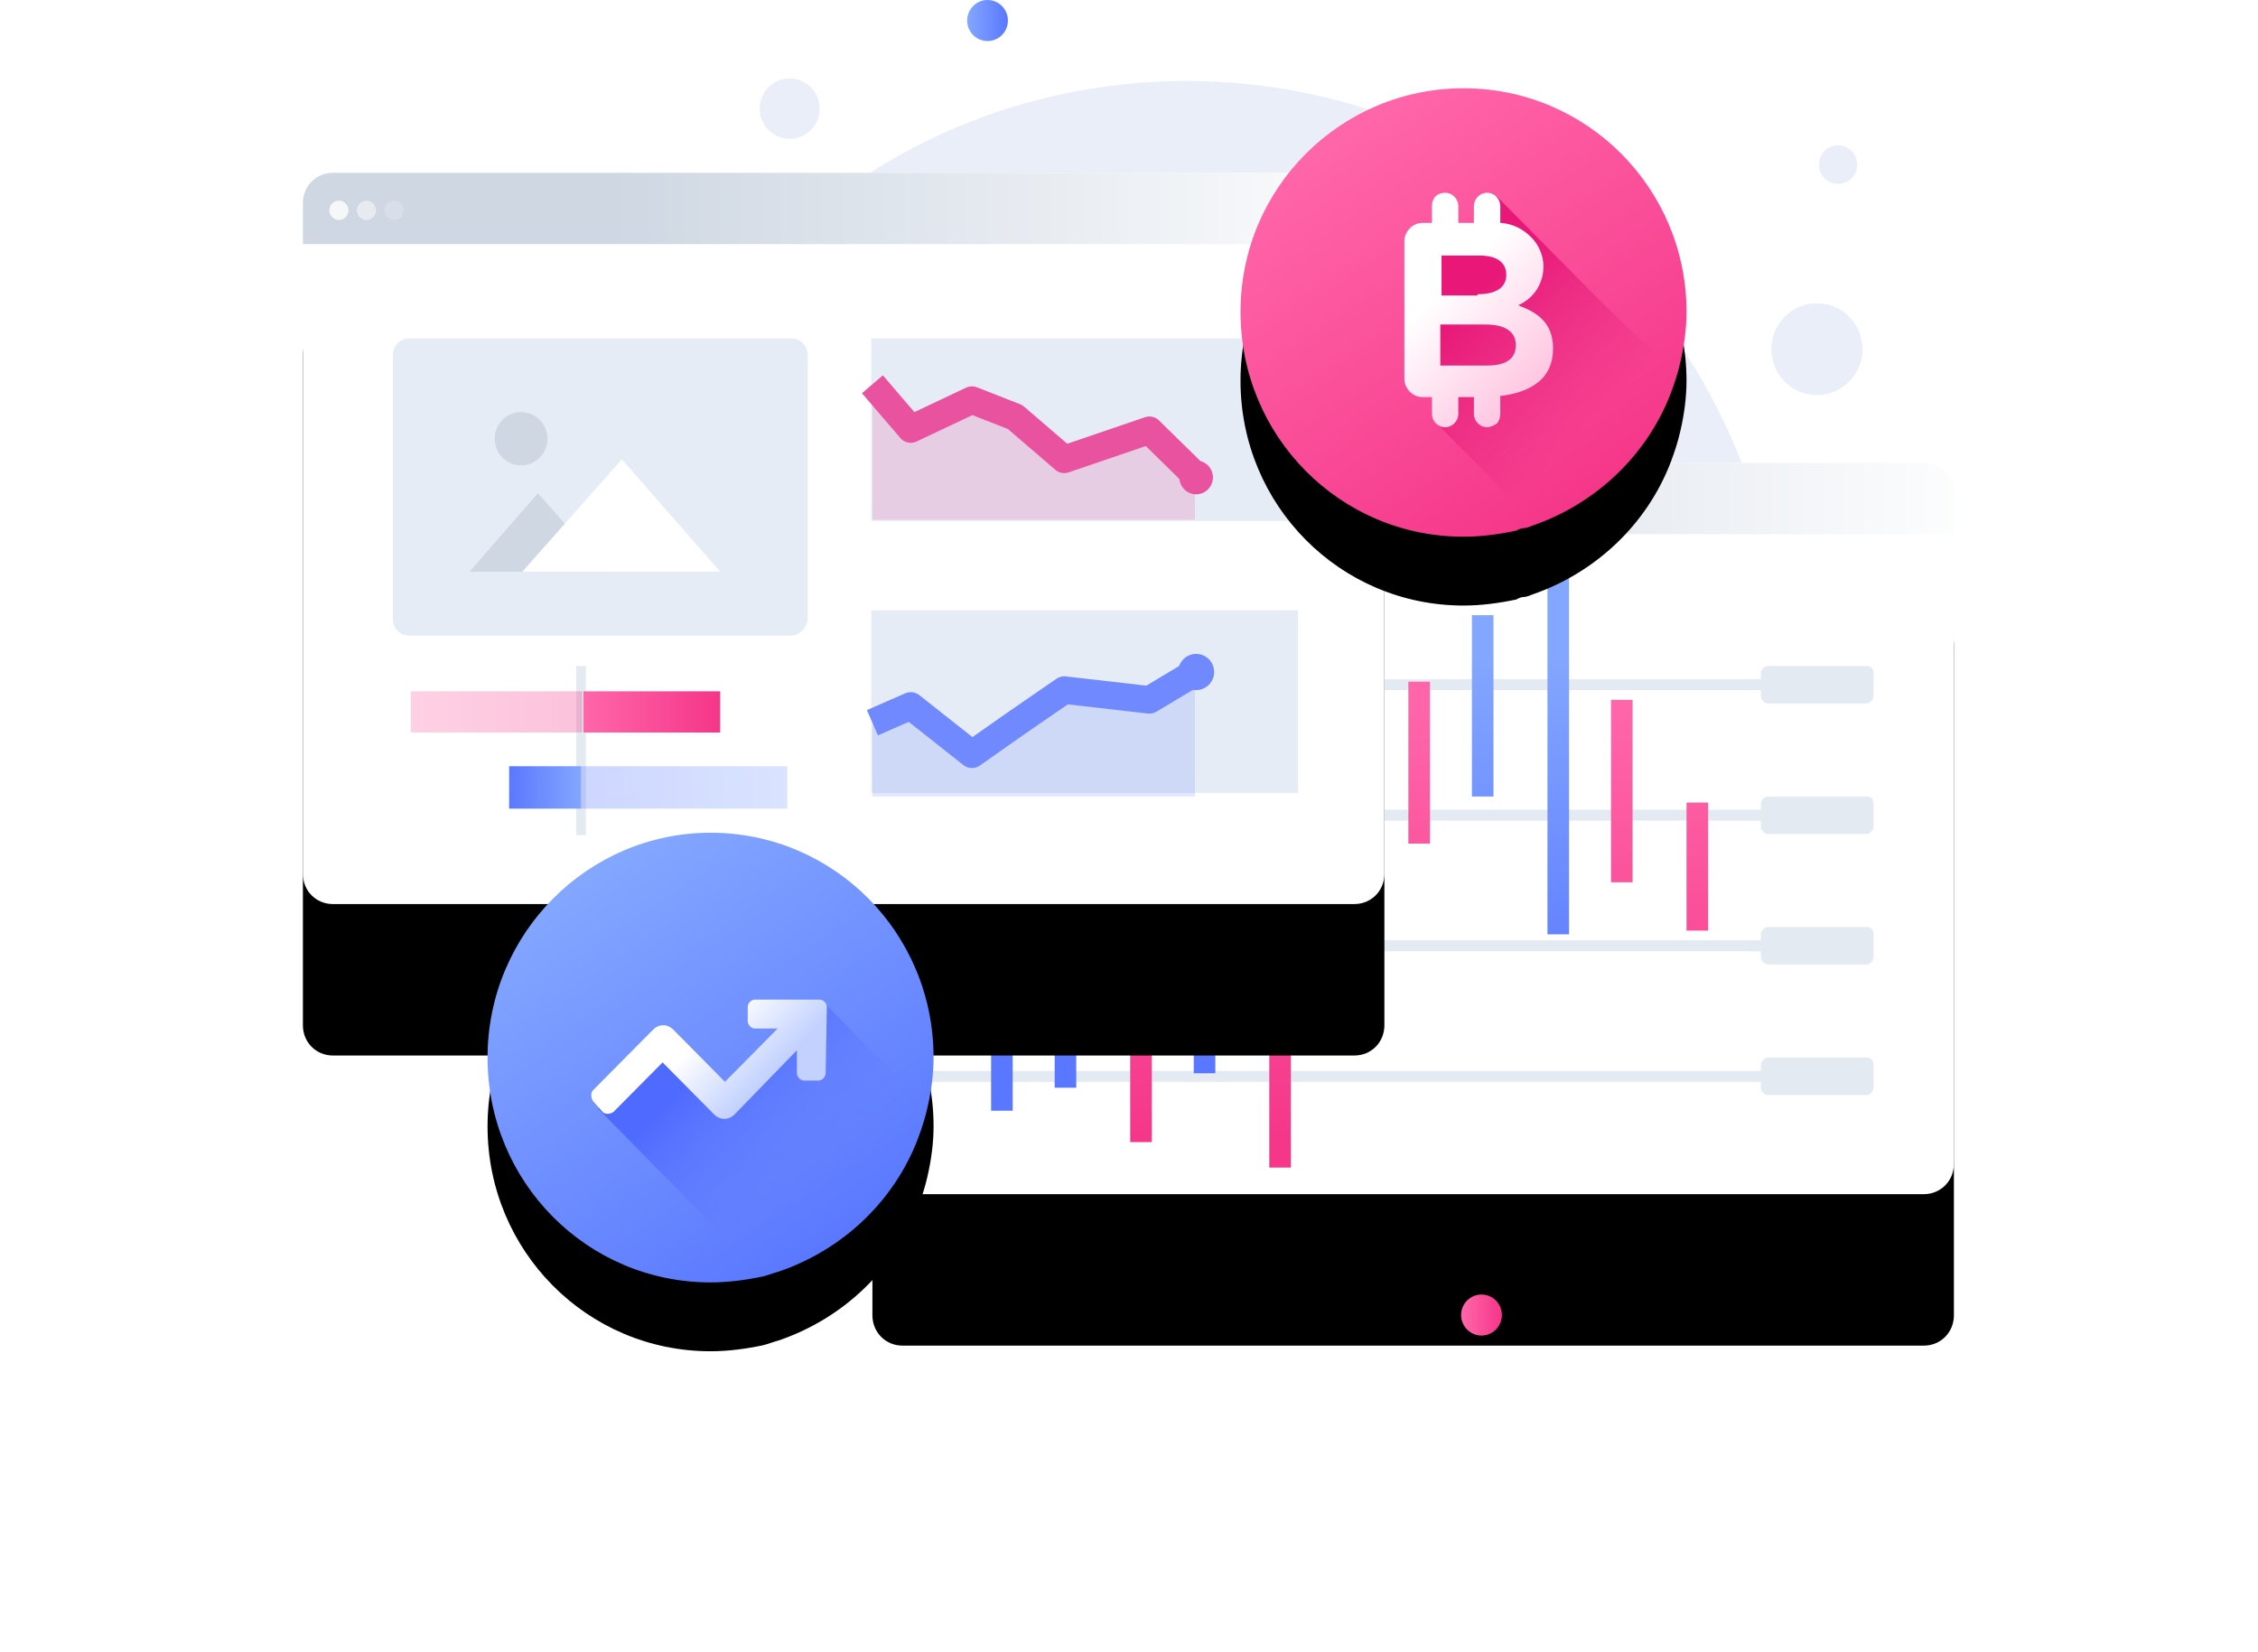 <?xml version="1.0" encoding="UTF-8"?>
<svg width="492px" height="360px" viewBox="0 0 492 360" version="1.1" xmlns="http://www.w3.org/2000/svg" xmlns:xlink="http://www.w3.org/1999/xlink">
    <title>39</title>
    <defs>
        <path d="M353.208,100.86 C356.865,100.86 359.739,103.77 359.739,107.46 L359.739,253.59 C359.739,257.28 356.865,260.19 353.208,260.19 L130.623,260.19 C126.966,260.19 124.092,257.28 124.092,253.59 L124.092,107.46 C124.092,103.77 126.966,100.86 130.623,100.86 L353.208,100.86 Z" id="path-1"></path>
        <filter x="-49.0%" y="-51.8%" width="198.0%" height="245.0%" filterUnits="objectBoundingBox" id="filter-2">
            <feOffset dx="0" dy="33" in="SourceAlpha" result="shadowOffsetOuter1"></feOffset>
            <feGaussianBlur stdDeviation="33" in="shadowOffsetOuter1" result="shadowBlurOuter1"></feGaussianBlur>
            <feColorMatrix values="0 0 0 0 0.396   0 0 0 0 0.478   0 0 0 0 0.576  0 0 0 0.18 0" type="matrix" in="shadowBlurOuter1"></feColorMatrix>
        </filter>
        <linearGradient x1="28.03%" y1="50%" x2="104.268%" y2="50%" id="linearGradient-3">
            <stop stop-color="#CED7E2" offset="0%"></stop>
            <stop stop-color="#FFFFFF" offset="100%"></stop>
        </linearGradient>
        <linearGradient x1="1.385%" y1="48.658%" x2="98.615%" y2="48.658%" id="linearGradient-4">
            <stop stop-color="#83A6FF" offset="0%"></stop>
            <stop stop-color="#5A78FF" offset="100%"></stop>
        </linearGradient>
        <linearGradient x1="2.128%" y1="51.007%" x2="99.358%" y2="51.007%" id="linearGradient-5">
            <stop stop-color="#FF66A9" offset="0%"></stop>
            <stop stop-color="#F53689" offset="100%"></stop>
        </linearGradient>
        <linearGradient x1="47.959%" y1="-180.442%" x2="47.959%" y2="52.211%" id="linearGradient-6">
            <stop stop-color="#83A6FF" offset="0%"></stop>
            <stop stop-color="#5A78FF" offset="100%"></stop>
        </linearGradient>
        <linearGradient x1="49.075%" y1="-324.83%" x2="49.075%" y2="46.404%" id="linearGradient-7">
            <stop stop-color="#83A6FF" offset="0%"></stop>
            <stop stop-color="#5A78FF" offset="100%"></stop>
        </linearGradient>
        <linearGradient x1="48.406%" y1="-302.405%" x2="48.406%" y2="102.152%" id="linearGradient-8">
            <stop stop-color="#FF66A9" offset="0%"></stop>
            <stop stop-color="#F53689" offset="100%"></stop>
        </linearGradient>
        <linearGradient x1="49.585%" y1="-372.075%" x2="49.585%" y2="54.758%" id="linearGradient-9">
            <stop stop-color="#83A6FF" offset="0%"></stop>
            <stop stop-color="#5A78FF" offset="100%"></stop>
        </linearGradient>
        <linearGradient x1="49.011%" y1="-199.288%" x2="49.011%" y2="85.053%" id="linearGradient-10">
            <stop stop-color="#FF66A9" offset="0%"></stop>
            <stop stop-color="#F53689" offset="100%"></stop>
        </linearGradient>
        <linearGradient x1="50.16%" y1="-2.134%" x2="50.16%" y2="96.817%" id="linearGradient-11">
            <stop stop-color="#83A6FF" offset="0%"></stop>
            <stop stop-color="#5A78FF" offset="100%"></stop>
        </linearGradient>
        <linearGradient x1="49.49%" y1="14.031%" x2="49.49%" y2="285.799%" id="linearGradient-12">
            <stop stop-color="#FF66A9" offset="0%"></stop>
            <stop stop-color="#F53689" offset="100%"></stop>
        </linearGradient>
        <linearGradient x1="50.67%" y1="22.855%" x2="50.67%" y2="230.6%" id="linearGradient-13">
            <stop stop-color="#83A6FF" offset="0%"></stop>
            <stop stop-color="#5A78FF" offset="100%"></stop>
        </linearGradient>
        <linearGradient x1="50.032%" y1="22.393%" x2="50.032%" y2="127.664%" id="linearGradient-14">
            <stop stop-color="#83A6FF" offset="0%"></stop>
            <stop stop-color="#5A78FF" offset="100%"></stop>
        </linearGradient>
        <linearGradient x1="51.212%" y1="2.491%" x2="51.212%" y2="243.698%" id="linearGradient-15">
            <stop stop-color="#FF66A9" offset="0%"></stop>
            <stop stop-color="#F53689" offset="100%"></stop>
        </linearGradient>
        <linearGradient x1="50.574%" y1="-76.667%" x2="50.574%" y2="266.989%" id="linearGradient-16">
            <stop stop-color="#FF66A9" offset="0%"></stop>
            <stop stop-color="#F53689" offset="100%"></stop>
        </linearGradient>
        <path d="M229.116,37.65 C232.773,37.65 235.647,40.56 235.647,44.25 L235.647,190.41 C235.647,194.1 232.773,196.98 229.116,196.98 L6.531,196.98 C2.874,196.98 0,194.1 0,190.41 L0,44.25 C0,40.56 2.874,37.65 6.531,37.65 L229.116,37.65 Z" id="path-17"></path>
        <filter x="-49.0%" y="-51.8%" width="198.0%" height="245.0%" filterUnits="objectBoundingBox" id="filter-18">
            <feOffset dx="0" dy="33" in="SourceAlpha" result="shadowOffsetOuter1"></feOffset>
            <feGaussianBlur stdDeviation="33" in="shadowOffsetOuter1" result="shadowBlurOuter1"></feGaussianBlur>
            <feColorMatrix values="0 0 0 0 0.396   0 0 0 0 0.478   0 0 0 0 0.576  0 0 0 0.18 0" type="matrix" in="shadowBlurOuter1"></feColorMatrix>
        </filter>
        <linearGradient x1="28.05%" y1="50.579%" x2="104.372%" y2="50.579%" id="linearGradient-19">
            <stop stop-color="#CED7E2" offset="0%"></stop>
            <stop stop-color="#FFFFFF" offset="100%"></stop>
        </linearGradient>
        <linearGradient x1="23.68%" y1="9.124%" x2="78.407%" y2="92.468%" id="linearGradient-20">
            <stop stop-color="#83A6FF" offset="0%"></stop>
            <stop stop-color="#5A78FF" offset="100%"></stop>
        </linearGradient>
        <path d="M137.418,230.43 C137.418,234.12 136.893,237.81 136.11,241.23 C135.588,243.6 134.805,245.97 134.019,248.07 C128.796,261.78 117.561,272.31 103.716,277.05 C102.672,277.32 101.364,277.83 100.32,278.1 C96.663,278.88 92.742,279.42 88.824,279.42 C61.917,279.42 40.233,257.55 40.233,230.43 C40.233,203.31 62.178,181.44 88.824,181.44 C115.734,181.44 137.418,203.31 137.418,230.43 Z" id="path-21"></path>
        <filter x="-44.8%" y="-29.1%" width="189.5%" height="188.8%" filterUnits="objectBoundingBox" id="filter-22">
            <feOffset dx="0" dy="15" in="SourceAlpha" result="shadowOffsetOuter1"></feOffset>
            <feGaussianBlur stdDeviation="12" in="shadowOffsetOuter1" result="shadowBlurOuter1"></feGaussianBlur>
            <feColorMatrix values="0 0 0 0 0.114   0 0 0 0 0.294   0 0 0 0 1  0 0 0 0.22 0" type="matrix" in="shadowBlurOuter1"></feColorMatrix>
        </filter>
        <linearGradient x1="29.957%" y1="25.161%" x2="72.77%" y2="60.378%" id="linearGradient-23">
            <stop stop-color="#4F6AFF" offset="0%"></stop>
            <stop stop-color="#657EFF" stop-opacity="0" offset="100%"></stop>
        </linearGradient>
        <linearGradient x1="76.729%" y1="62.126%" x2="40.449%" y2="43.902%" id="linearGradient-24">
            <stop stop-color="#C2D1FF" offset="1.132%"></stop>
            <stop stop-color="#FFFFFF" offset="100%"></stop>
        </linearGradient>
        <linearGradient x1="23.445%" y1="8.873%" x2="78.473%" y2="92.478%" id="linearGradient-25">
            <stop stop-color="#FF66A9" offset="0%"></stop>
            <stop stop-color="#F53689" offset="100%"></stop>
        </linearGradient>
        <path d="M301.479,67.95 C301.479,71.64 300.957,75.33 300.174,78.75 C299.652,81.12 298.869,83.49 298.083,85.59 C292.86,99.27 281.625,109.83 267.78,114.57 C267.258,114.81 266.472,115.08 265.95,115.08 C265.428,115.08 264.906,115.35 264.384,115.62 C260.727,116.4 256.806,116.94 252.888,116.94 C225.981,116.94 204.297,95.07 204.297,67.95 C204.297,40.83 226.242,19.23 252.888,19.23 C279.798,19.23 301.479,41.07 301.479,67.95 Z" id="path-26"></path>
        <filter x="-44.8%" y="-29.2%" width="189.5%" height="189.0%" filterUnits="objectBoundingBox" id="filter-27">
            <feOffset dx="0" dy="15" in="SourceAlpha" result="shadowOffsetOuter1"></feOffset>
            <feGaussianBlur stdDeviation="12" in="shadowOffsetOuter1" result="shadowBlurOuter1"></feGaussianBlur>
            <feColorMatrix values="0 0 0 0 0.969   0 0 0 0 0.255   0 0 0 0 0.565  0 0 0 0.3 0" type="matrix" in="shadowBlurOuter1"></feColorMatrix>
        </filter>
        <linearGradient x1="24.254%" y1="25.198%" x2="59.873%" y2="72.716%" id="linearGradient-28">
            <stop stop-color="#E81778" offset="0%"></stop>
            <stop stop-color="#E01F79" stop-opacity="0" offset="100%"></stop>
        </linearGradient>
        <linearGradient x1="71.587%" y1="89.959%" x2="36.113%" y2="34.469%" id="linearGradient-29">
            <stop stop-color="#FFC9E3" offset="1.132%"></stop>
            <stop stop-color="#FFFFFF" offset="100%"></stop>
        </linearGradient>
        <linearGradient x1="-0.071%" y1="50.836%" x2="99.617%" y2="50.836%" id="linearGradient-30">
            <stop stop-color="#FF66A9" offset="0%"></stop>
            <stop stop-color="#F53689" offset="100%"></stop>
        </linearGradient>
        <linearGradient x1="0.321%" y1="50.836%" x2="100.642%" y2="50.836%" id="linearGradient-31">
            <stop stop-color="#FF66A9" offset="0%"></stop>
            <stop stop-color="#F53689" offset="100%"></stop>
        </linearGradient>
        <linearGradient x1="100.287%" y1="50.649%" x2="-0.823%" y2="50.649%" id="linearGradient-32">
            <stop stop-color="#83A6FF" offset="0%"></stop>
            <stop stop-color="#5A78FF" offset="100%"></stop>
        </linearGradient>
        <linearGradient x1="100.227%" y1="50.649%" x2="0.1%" y2="50.649%" id="linearGradient-33">
            <stop stop-color="#83A6FF" offset="0%"></stop>
            <stop stop-color="#5A78FF" offset="100%"></stop>
        </linearGradient>
    </defs>
    <g id="Desktop" stroke="none" stroke-width="1" fill="none" fill-rule="evenodd">
        <g id="Resellers" transform="translate(-800, -153)">
            <g id="39" transform="translate(866, 153)">
                <path d="M192.54,279.42 C264.249,279.42 322.38,220.8 322.38,148.53 C322.38,76.23 264.249,17.64 192.54,17.64 C120.831,17.64 62.7,76.23 62.7,148.53 C62.7,220.8 120.831,279.42 192.54,279.42 Z" id="Path" fill="#EAEEF9" fill-rule="nonzero"></path>
                <g id="Path" fill-rule="nonzero">
                    <use fill="black" fill-opacity="1" filter="url(#filter-2)" xlink:href="#path-1"></use>
                    <use fill="#FFFFFF" xlink:href="#path-1"></use>
                </g>
                <path d="M360,107.46 L360,116.4 L124.092,116.4 L124.092,107.46 C124.092,103.77 126.966,100.86 130.623,100.86 L353.208,100.86 C356.865,100.86 360,103.77 360,107.46 Z" id="Path" fill="url(#linearGradient-3)" fill-rule="nonzero"></path>
                <path d="M131.931,110.88 C133.083,110.88 134.019,109.92 134.019,108.75 C134.019,107.61 133.083,106.65 131.931,106.65 C130.776,106.65 129.84,107.61 129.84,108.75 C129.84,109.92 130.776,110.88 131.931,110.88 Z" id="Path" fill="#FFFFFF" fill-rule="nonzero" opacity="0.8"></path>
                <path d="M137.94,110.88 C139.092,110.88 140.028,109.92 140.028,108.75 C140.028,107.61 139.092,106.65 137.94,106.65 C136.785,106.65 135.849,107.61 135.849,108.75 C135.849,109.92 136.785,110.88 137.94,110.88 Z" id="Path" fill="#FFFFFF" fill-rule="nonzero" opacity="0.5"></path>
                <path d="M143.949,110.88 C145.101,110.88 146.037,109.92 146.037,108.75 C146.037,107.61 145.101,106.65 143.949,106.65 C142.794,106.65 141.858,107.61 141.858,108.75 C141.858,109.92 142.794,110.88 143.949,110.88 Z" id="Path" fill="#FFFFFF" fill-rule="nonzero" opacity="0.2"></path>
                <path d="M108.084,29.94 C111.516,28.8 113.394,25.08 112.278,21.63 C111.162,18.18 107.478,16.29 104.049,17.4 C100.617,18.54 98.739,22.23 99.855,25.71 C100.971,29.16 104.655,31.05 108.084,29.94 Z" id="Path" fill="#EAEEF9" fill-rule="nonzero"></path>
                <path d="M149.172,8.94 C151.626,8.94 153.615,6.96 153.615,4.47 C153.615,2.01 151.626,-2.84217094e-14 149.172,-2.84217094e-14 C146.721,-2.84217094e-14 144.732,2.01 144.732,4.47 C144.732,6.96 146.721,8.94 149.172,8.94 Z" id="Path" fill="url(#linearGradient-4)" fill-rule="nonzero"></path>
                <path d="M256.806,291 C259.26,291 261.249,288.99 261.249,286.53 C261.249,284.04 259.26,282.06 256.806,282.06 C254.355,282.06 252.366,284.04 252.366,286.53 C252.366,288.99 254.355,291 256.806,291 Z" id="Path" fill="url(#linearGradient-5)" fill-rule="nonzero"></path>
                <path d="M336.591,83.46 C340.638,79.74 340.92,73.41 337.221,69.33 C333.522,65.25 327.243,64.95 323.196,68.7 C319.149,72.42 318.867,78.75 322.566,82.83 C326.262,86.91 332.544,87.21 336.591,83.46 Z" id="Path" fill="#EAEEF9" fill-rule="nonzero"></path>
                <path d="M337.323,38.97 C339.027,37.41 339.147,34.74 337.59,33.03 C336.033,31.29 333.39,31.17 331.686,32.76 C329.979,34.32 329.862,36.99 331.419,38.7 C332.976,40.41 335.619,40.53 337.323,38.97 Z" id="Path" fill="#EAEEF9" fill-rule="nonzero"></path>
                <path d="M340.668,230.43 L319.245,230.43 C318.462,230.43 317.679,231.21 317.679,232.02 L317.679,233.34 L132.192,233.34 L132.192,235.71 L317.679,235.71 L317.679,237 C317.679,237.81 318.462,238.59 319.245,238.59 L340.668,238.59 C341.451,238.59 342.234,237.81 342.234,237 L342.234,232.02 C342.234,230.97 341.712,230.43 340.668,230.43 Z" id="Path" fill="#E3EAF2" fill-rule="nonzero"></path>
                <path d="M340.668,201.99 L319.245,201.99 C318.462,201.99 317.679,202.77 317.679,203.58 L317.679,204.87 L132.192,204.87 L132.192,207.27 L317.679,207.27 L317.679,208.56 C317.679,209.37 318.462,210.15 319.245,210.15 L340.668,210.15 C341.451,210.15 342.234,209.37 342.234,208.56 L342.234,203.58 C342.234,202.5 341.712,201.99 340.668,201.99 Z" id="Path" fill="#E3EAF2" fill-rule="nonzero"></path>
                <path d="M340.668,173.55 L319.245,173.55 C318.462,173.55 317.679,174.33 317.679,175.14 L317.679,176.43 L132.192,176.43 L132.192,178.8 L317.679,178.8 L317.679,180.12 C317.679,180.93 318.462,181.71 319.245,181.71 L340.668,181.71 C341.451,181.71 342.234,180.93 342.234,180.12 L342.234,175.14 C342.234,174.06 341.712,173.55 340.668,173.55 Z" id="Path" fill="#E3EAF2" fill-rule="nonzero"></path>
                <path d="M340.668,145.11 L319.245,145.11 C318.462,145.11 317.679,145.89 317.679,146.67 L317.679,147.99 L132.192,147.99 L132.192,150.36 L317.679,150.36 L317.679,151.68 C317.679,152.49 318.462,153.27 319.245,153.27 L340.668,153.27 C341.451,153.27 342.234,152.49 342.234,151.68 L342.234,146.67 C342.234,145.62 341.712,145.11 340.668,145.11 Z" id="Path" fill="#E3EAF2" fill-rule="nonzero"></path>
                <polygon id="Path" fill="url(#linearGradient-6)" fill-rule="nonzero" points="154.659 206.73 149.955 206.73 149.955 242.01 154.659 242.01"></polygon>
                <polygon id="Path" fill="url(#linearGradient-7)" fill-rule="nonzero" points="168.504 214.89 163.803 214.89 163.803 237 168.504 237"></polygon>
                <polygon id="Path" fill="url(#linearGradient-8)" fill-rule="nonzero" points="184.965 225.15 180.261 225.15 180.261 248.85 184.965 248.85"></polygon>
                <polygon id="Path" fill="url(#linearGradient-9)" fill-rule="nonzero" points="198.81 214.62 194.109 214.62 194.109 233.85 198.81 233.85"></polygon>
                <polygon id="Path" fill="url(#linearGradient-10)" fill-rule="nonzero" points="215.268 220.68 210.567 220.68 210.567 254.4 215.268 254.4"></polygon>
                <polygon id="Path" fill="url(#linearGradient-11)" fill-rule="nonzero" points="229.113 144.84 224.412 144.84 224.412 227.79 229.113 227.79"></polygon>
                <polygon id="Path" fill="url(#linearGradient-12)" fill-rule="nonzero" points="245.574 148.53 240.87 148.53 240.87 183.81 245.574 183.81"></polygon>
                <polygon id="Path" fill="url(#linearGradient-13)" fill-rule="nonzero" points="259.419 134.04 254.718 134.04 254.718 173.55 259.419 173.55"></polygon>
                <polygon id="Path" fill="url(#linearGradient-14)" fill-rule="nonzero" points="275.877 125.61 271.176 125.61 271.176 203.58 275.877 203.58"></polygon>
                <polygon id="Path" fill="url(#linearGradient-15)" fill-rule="nonzero" points="289.725 152.49 285.021 152.49 285.021 192.24 289.725 192.24"></polygon>
                <polygon id="Path" fill="url(#linearGradient-16)" fill-rule="nonzero" points="306.183 174.87 301.479 174.87 301.479 202.77 306.183 202.77"></polygon>
                <g id="Path" fill-rule="nonzero">
                    <use fill="black" fill-opacity="1" filter="url(#filter-18)" xlink:href="#path-17"></use>
                    <use fill="#FFFFFF" xlink:href="#path-17"></use>
                </g>
                <path d="M235.647,44.25 L235.647,53.19 L0,53.19 L0,44.25 C0,40.56 2.874,37.65 6.531,37.65 L229.116,37.65 C232.773,37.65 235.647,40.56 235.647,44.25 Z" id="Path" fill="url(#linearGradient-19)" fill-rule="nonzero"></path>
                <path d="M7.836,47.94 C8.991,47.94 9.927,46.98 9.927,45.81 C9.927,44.67 8.991,43.71 7.836,43.71 C6.684,43.71 5.748,44.67 5.748,45.81 C5.748,46.98 6.684,47.94 7.836,47.94 Z" id="Path" fill="#FFFFFF" fill-rule="nonzero" opacity="0.8"></path>
                <path d="M13.845,47.94 C15,47.94 15.936,46.98 15.936,45.81 C15.936,44.67 15,43.71 13.845,43.71 C12.693,43.71 11.757,44.67 11.757,45.81 C11.757,46.98 12.693,47.94 13.845,47.94 Z" id="Path" fill="#FFFFFF" fill-rule="nonzero" opacity="0.5"></path>
                <path d="M19.854,47.94 C21.009,47.94 21.945,46.98 21.945,45.81 C21.945,44.67 21.009,43.71 19.854,43.71 C18.702,43.71 17.766,44.67 17.766,45.81 C17.766,46.98 18.702,47.94 19.854,47.94 Z" id="Path" fill="#FFFFFF" fill-rule="nonzero" opacity="0.2"></path>
                <polygon id="Path" fill="#E6ECF5" fill-rule="nonzero" points="216.837 73.74 123.831 73.74 123.831 113.49 216.837 113.49"></polygon>
                <polygon id="Path" fill="#E6ECF5" fill-rule="nonzero" points="216.837 132.99 123.831 132.99 123.831 172.77 216.837 172.77"></polygon>
                <polygon id="Path" fill="#E9529E" fill-rule="nonzero" opacity="0.2" points="194.37 103.5 184.44 94.29 165.891 100.59 155.181 91.38 145.776 87.96 132.453 94.29 124.092 84.27 124.092 113.25 194.37 113.25"></polygon>
                <polyline id="Path" stroke="#E9529E" stroke-width="6" stroke-linejoin="round" points="124.092 83.73 132.453 93.48 145.776 87.18 155.181 90.87 165.891 100.08 184.44 93.75 194.106 103.23"></polyline>
                <path d="M194.37,147.21 L184.44,153 L165.891,150.9 L155.181,158.28 L145.776,164.85 L132.453,154.32 L124.092,158.01 L124.092,173.55 L194.37,173.55 C194.37,173.55 194.37,146.94 194.37,147.21 Z" id="Path" fill="#7089FF" fill-rule="nonzero" opacity="0.2"></path>
                <polyline id="Path" stroke="#7089FF" stroke-width="6" stroke-linejoin="round" points="124.092 157.47 132.453 153.81 145.776 164.34 155.181 157.74 165.891 150.36 184.44 152.49 194.106 146.7"></polyline>
                <path d="M194.631,107.7 C196.65,107.7 198.288,106.05 198.288,104.01 C198.288,102 196.65,100.35 194.631,100.35 C192.609,100.35 190.971,102 190.971,104.01 C190.971,106.05 192.609,107.7 194.631,107.7 Z" id="Path" fill="#E9529E" fill-rule="nonzero"></path>
                <path d="M194.631,150.36 C196.794,150.36 198.549,148.59 198.549,146.43 C198.549,144.24 196.794,142.47 194.631,142.47 C192.465,142.47 190.713,144.24 190.713,146.43 C190.713,148.59 192.465,150.36 194.631,150.36 Z" id="Path" fill="#7089FF" fill-rule="nonzero"></path>
                <path d="M106.068,138.51 L23.25,138.51 C21.162,138.51 19.593,136.95 19.593,134.82 L19.593,77.43 C19.593,75.33 21.162,73.74 23.25,73.74 L106.329,73.74 C108.417,73.74 109.986,75.33 109.986,77.43 L109.986,135.09 C109.725,136.95 108.156,138.51 106.068,138.51 Z" id="Path" fill="#E6ECF5" fill-rule="nonzero"></path>
                <polygon id="Path" fill="#CED7E2" fill-rule="nonzero" points="66.357 124.56 36.312 124.56 51.204 107.46"></polygon>
                <polygon id="Path" fill="#FFFFFF" fill-rule="nonzero" points="90.915 124.56 47.808 124.56 69.492 100.08"></polygon>
                <path d="M47.547,101.4 C50.721,101.4 53.295,98.79 53.295,95.61 C53.295,92.4 50.721,89.79 47.547,89.79 C44.373,89.79 41.799,92.4 41.799,95.61 C41.799,98.79 44.373,101.4 47.547,101.4 Z" id="Path" fill="#CED7E2" fill-rule="nonzero"></path>
                <g id="Path" fill-rule="nonzero">
                    <use fill="black" fill-opacity="1" filter="url(#filter-22)" xlink:href="#path-21"></use>
                    <use fill="url(#linearGradient-20)" xlink:href="#path-21"></use>
                </g>
                <path d="M136.11,241.23 C135.588,243.6 134.805,245.97 134.019,248.07 C128.796,261.78 117.561,272.31 103.716,277.05 C102.672,277.32 101.364,277.83 100.32,278.1 L64.266,241.5 L77.328,229.65 L92.22,239.64 L107.634,225.42 L110.247,223.05 L113.643,218.58 L136.11,241.23 Z" id="Path" fill="url(#linearGradient-23)" fill-rule="nonzero"></path>
                <path d="M114.165,219.36 C114.165,218.58 113.382,217.8 112.599,217.8 L98.49,217.8 C97.707,217.8 96.924,218.58 96.924,219.36 L96.924,222.54 C96.924,223.32 97.707,224.1 98.49,224.1 L103.455,224.1 L91.959,235.71 L80.727,224.37 C79.419,223.05 77.592,223.05 76.284,224.37 L63.222,237.54 C62.7,238.08 62.7,239.13 63.222,239.91 L65.313,242.28 C65.835,242.82 66.879,242.82 67.662,242.28 L78.375,231.48 L89.607,242.82 C90.915,244.11 92.742,244.11 94.05,242.82 L107.634,228.84 L107.634,233.85 C107.634,234.63 108.417,235.44 109.203,235.44 L112.338,235.44 C113.121,235.44 113.904,234.63 113.904,233.85 L114.165,219.36 Z" id="Path" fill="url(#linearGradient-24)" fill-rule="nonzero"></path>
                <polygon id="Path" fill="#E3EAF2" fill-rule="nonzero" points="61.656 145.11 59.565 145.11 59.565 181.98 61.656 181.98"></polygon>
                <g id="Path" fill-rule="nonzero">
                    <use fill="black" fill-opacity="1" filter="url(#filter-27)" xlink:href="#path-26"></use>
                    <use fill="url(#linearGradient-25)" xlink:href="#path-26"></use>
                </g>
                <path d="M298.5,82.5 C293.274,96.18 284.934,109.41 271.089,114.15 C270.567,114.42 269.781,114.69 269.259,114.69 L247.053,92.31 L245.226,54.63 L256.98,49.89 L260.115,42.78 L282.843,65.7 C298.5,81 299.283,80.4 298.5,82.5 Z" id="Path" fill="url(#linearGradient-28)" fill-rule="nonzero"></path>
                <path d="M258.027,93.09 C256.458,93.09 255.153,91.77 255.153,90.18 L255.153,86.52 L251.757,86.52 L251.757,90.18 C251.757,91.77 250.449,93.09 248.883,93.09 C247.314,93.09 246.009,91.77 246.009,90.18 L246.009,86.52 L243.918,86.52 C241.83,86.52 240,84.66 240,82.56 L240,52.53 C240,50.43 241.83,48.57 243.918,48.57 L246.009,48.57 L246.009,44.91 C246.009,44.1 246.27,43.32 246.792,42.78 C247.314,42.27 248.1,42 248.883,42 C250.449,42 251.757,43.32 251.757,44.91 L251.757,48.57 L255.153,48.57 L255.153,44.91 C255.153,43.32 256.458,42 258.027,42 C259.593,42 260.901,43.32 260.901,44.91 L260.901,48.57 L261.162,48.57 C263.775,48.84 265.863,49.89 267.693,51.75 C269.259,53.31 270.306,55.68 270.306,58.05 C270.306,61.5 268.476,64.65 265.341,66.24 L264.819,66.48 L265.341,66.75 C270.306,68.61 272.394,71.49 272.394,75.96 C272.394,83.88 265.341,85.71 261.162,86.25 L260.901,86.25 L260.901,90.18 C260.901,90.99 260.64,91.77 260.115,92.31 C259.332,92.82 258.549,93.09 258.027,93.09 Z M258.027,79.65 C263.25,79.65 264.297,77.28 264.297,75.18 C264.297,72.3 261.945,70.71 257.766,70.71 L247.836,70.71 L247.836,79.65 L258.027,79.65 Z M255.936,64.11 C261.162,64.11 262.206,61.74 262.206,59.91 C262.206,56.22 258.549,55.68 256.458,55.68 L248.1,55.68 L248.1,64.38 L255.936,64.38 L255.936,64.11 Z" id="Shape" fill="url(#linearGradient-29)" fill-rule="nonzero"></path>
                <polygon id="Path" fill="url(#linearGradient-30)" fill-rule="nonzero" points="90.915 150.63 61.131 150.63 61.131 159.6 90.915 159.6"></polygon>
                <polygon id="Path" fill="url(#linearGradient-31)" fill-rule="nonzero" opacity="0.3" points="60.87 150.63 23.511 150.63 23.511 159.6 60.87 159.6"></polygon>
                <polygon id="Path" fill="url(#linearGradient-32)" fill-rule="nonzero" points="44.934 176.19 60.609 176.19 60.609 166.95 44.934 166.95"></polygon>
                <polygon id="Path" fill="url(#linearGradient-33)" fill-rule="nonzero" opacity="0.3" points="60.609 176.19 105.543 176.19 105.543 166.95 60.609 166.95"></polygon>
            </g>
        </g>
    </g>
</svg>